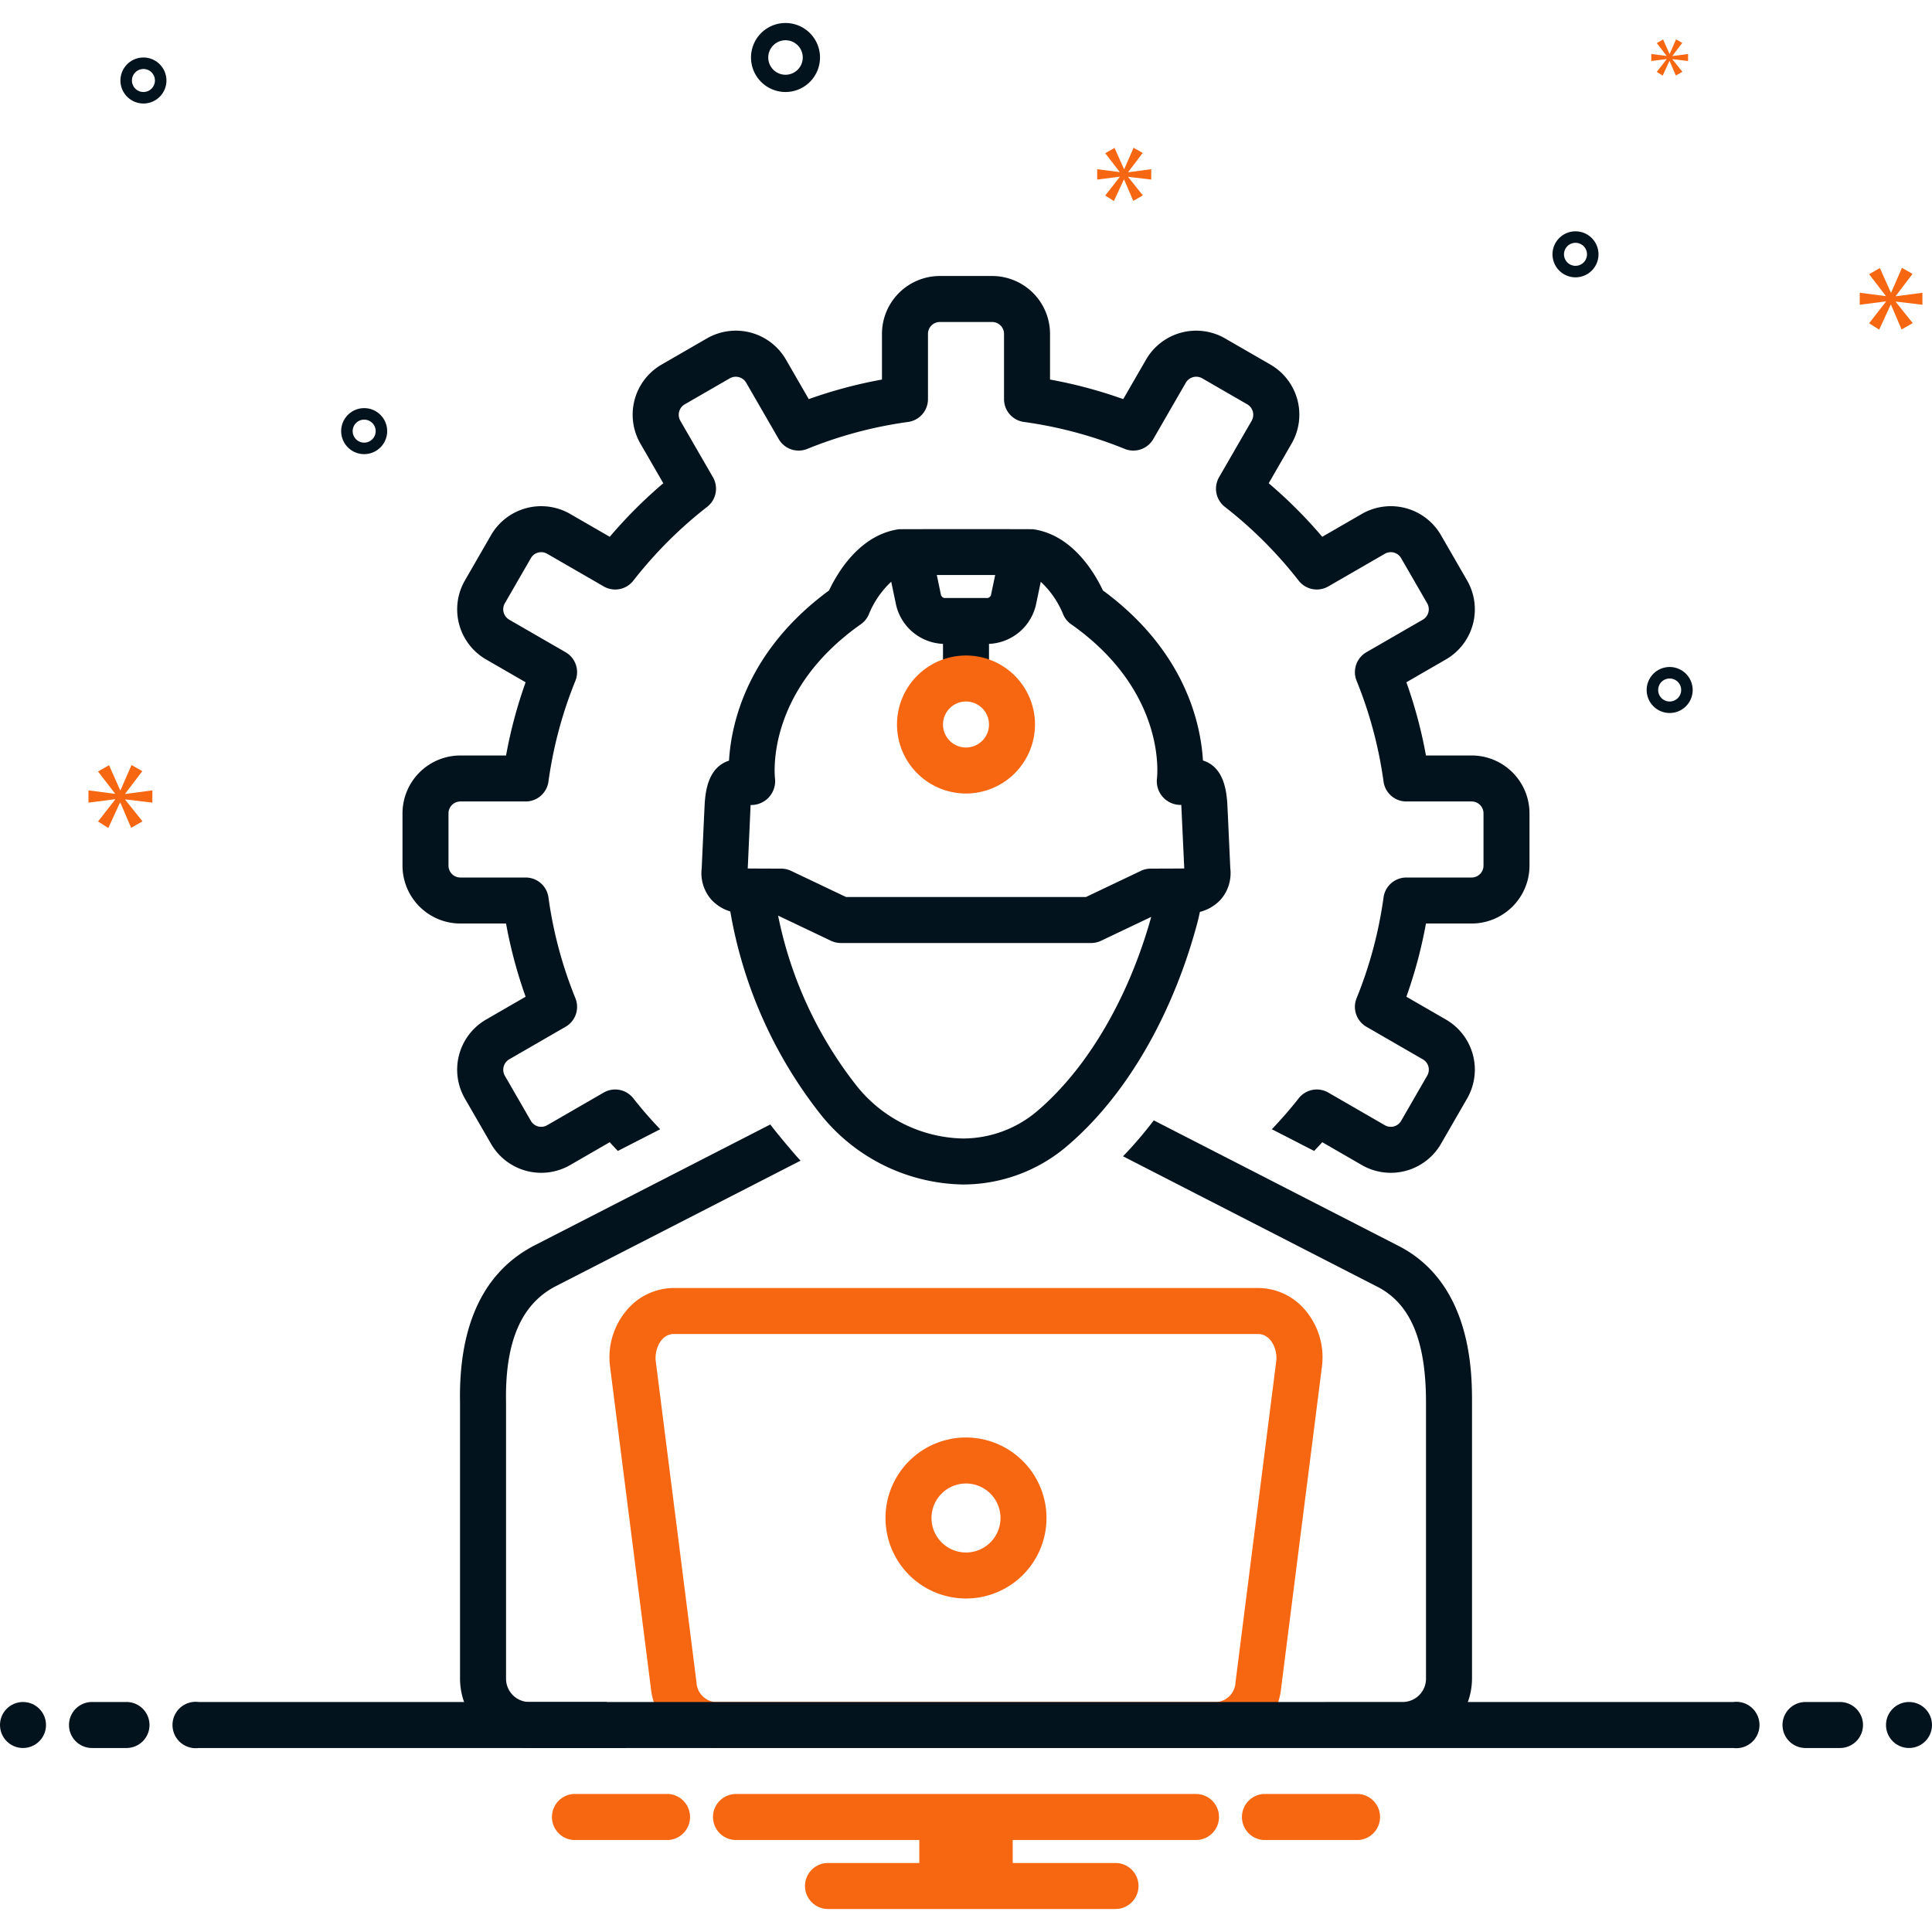 <svg id="Engineering" viewBox="0 0 168 168" xmlns="http://www.w3.org/2000/svg"><path class="color2d4356 svgShape" d="M127.968 65.693h-3.972a40.367 40.367 0 0 0-1.702-6.366l3.436-1.984a5.031 5.031 0 0 0 1.842-6.873l-2.274-3.94a5.038 5.038 0 0 0-6.874-1.842l-3.445 1.99a40.952 40.952 0 0 0-4.657-4.657l1.989-3.445a5.03 5.03 0 0 0-1.841-6.874l-3.94-2.274a5.032 5.032 0 0 0-6.874 1.842l-1.983 3.436a40.446 40.446 0 0 0-6.366-1.702v-3.972A5.038 5.038 0 0 0 86.274 24h-4.548a5.038 5.038 0 0 0-5.033 5.032v3.972a40.446 40.446 0 0 0-6.366 1.702l-1.983-3.436a5.031 5.031 0 0 0-6.874-1.842l-3.94 2.274a5.032 5.032 0 0 0-1.842 6.874l1.99 3.445a40.952 40.952 0 0 0-4.657 4.657l-3.445-1.99a5.039 5.039 0 0 0-6.875 1.842L40.43 50.47a5.03 5.03 0 0 0 1.84 6.874l3.437 1.984a40.367 40.367 0 0 0-1.702 6.366h-3.972A5.038 5.038 0 0 0 35 70.726v4.548a5.038 5.038 0 0 0 5.032 5.032h3.972a40.367 40.367 0 0 0 1.702 6.366l-3.436 1.984a5.032 5.032 0 0 0-1.842 6.874l2.274 3.94a5.038 5.038 0 0 0 6.874 1.841l3.445-1.99c.224.264.473.505.703.762l3.682-1.888a36.804 36.804 0 0 1-2.333-2.686 2 2 0 0 0-2.577-.503l-4.92 2.841a1.034 1.034 0 0 1-1.41-.377l-2.274-3.94a1.055 1.055 0 0 1 .378-1.41l4.912-2.836a2 2 0 0 0 .852-2.486 36.45 36.45 0 0 1-2.343-8.764 2 2 0 0 0-1.981-1.728h-5.678A1.033 1.033 0 0 1 39 75.274v-4.548a1.033 1.033 0 0 1 1.032-1.033h5.678a2 2 0 0 0 1.981-1.727 36.46 36.46 0 0 1 2.343-8.765 2 2 0 0 0-.852-2.486s-4.904-2.83-4.912-2.836a1.046 1.046 0 0 1-.377-1.41l2.272-3.938a1.036 1.036 0 0 1 1.411-.379l4.92 2.841a1.997 1.997 0 0 0 2.577-.502 36.87 36.87 0 0 1 6.418-6.417 2 2 0 0 0 .503-2.578s-2.838-4.914-2.842-4.92a1.052 1.052 0 0 1 .378-1.41l3.94-2.274a1.049 1.049 0 0 1 1.409.378l2.836 4.911a1.998 1.998 0 0 0 2.485.853 36.47 36.47 0 0 1 8.766-2.343 2 2 0 0 0 1.727-1.981v-5.678A1.033 1.033 0 0 1 81.726 28h4.548a1.033 1.033 0 0 1 1.033 1.032v5.678a2 2 0 0 0 1.727 1.981 36.47 36.47 0 0 1 8.766 2.343 2.001 2.001 0 0 0 2.485-.853s2.831-4.904 2.836-4.912a1.048 1.048 0 0 1 1.41-.377s3.93 2.269 3.939 2.274a1.053 1.053 0 0 1 .377 1.41l-2.841 4.92a2 2 0 0 0 .503 2.578 36.87 36.87 0 0 1 6.418 6.417 2 2 0 0 0 2.577.502l4.92-2.84a1.033 1.033 0 0 1 1.41.377s2.272 3.935 2.274 3.94a1.045 1.045 0 0 1-.377 1.41l-4.913 2.835a2 2 0 0 0-.852 2.486 36.46 36.46 0 0 1 2.343 8.765 2 2 0 0 0 1.981 1.727h5.678A1.033 1.033 0 0 1 129 70.726v4.548a1.033 1.033 0 0 1-1.032 1.032h-5.678a2 2 0 0 0-1.981 1.728 36.45 36.45 0 0 1-2.343 8.764 2 2 0 0 0 .852 2.486l4.912 2.836a1.032 1.032 0 0 1 .377 1.41l-2.272 3.939a1.036 1.036 0 0 1-1.411.378l-4.92-2.84a2 2 0 0 0-2.577.502 36.809 36.809 0 0 1-2.333 2.686l3.682 1.888c.23-.257.479-.498.703-.761l3.445 1.989a5.039 5.039 0 0 0 6.875-1.842l2.272-3.938a5.03 5.03 0 0 0-1.84-6.875l-3.437-1.984a40.367 40.367 0 0 0 1.702-6.366h3.972A5.038 5.038 0 0 0 133 75.274v-4.548a5.038 5.038 0 0 0-5.032-5.033Z" fill="#02131d"></path><path class="color2d4356 svgShape" d="M106.982 75.5s-.25-5.546-.265-5.717c-.075-.902-.256-3.08-2.112-3.652-.193-3.235-1.565-9.544-8.7-14.789-.67-1.43-2.611-4.837-6.076-5.322-.092-.014-11.568-.014-11.66 0-3.464.485-5.405 3.892-6.075 5.322-7.144 5.252-8.51 11.57-8.701 14.802-1.859.592-2.036 2.754-2.109 3.647-.014.169-.266 5.707-.266 5.707a3.496 3.496 0 0 0 .848 2.744 3.684 3.684 0 0 0 1.638 1.015 39.148 39.148 0 0 0 7.928 17.742 16.183 16.183 0 0 0 12.287 6 13.947 13.947 0 0 0 9.204-3.457c5.583-4.815 9.361-12.271 11.246-19.493.065-.248.113-.502.17-.752a3.743 3.743 0 0 0 1.792-1.053 3.498 3.498 0 0 0 .851-2.744zM86.538 50l-.345 1.645-.018.102a.403.403 0 0 1-.287.253h-3.775a.4.4 0 0 1-.286-.25L81.461 50zm3.773 46.513a9.98 9.98 0 0 1-6.592 2.486 12.126 12.126 0 0 1-9.217-4.564 35.084 35.084 0 0 1-6.841-14.816l4.595 2.187a1.996 1.996 0 0 0 .86.194h21.768a2.006 2.006 0 0 0 .86-.194l4.363-2.077c-1.943 6.977-5.487 13.068-9.796 16.784zm9.756-20.98a2.006 2.006 0 0 0-.859.194L94.433 78H73.567l-4.775-2.272a1.996 1.996 0 0 0-.86-.195s-2.826-.006-2.911-.014L65.27 70a2.076 2.076 0 0 0 2.126-2.266c-.038-.308-.827-7.617 7.462-13.454a1.999 1.999 0 0 0 .714-.913 7.991 7.991 0 0 1 1.926-2.782l.385 1.836A4.376 4.376 0 0 0 82 55.989v2.361c-.074.026-.14.066-.213.095a3.312 3.312 0 0 1 .616.52 12.663 12.663 0 0 1 3.592-.36c.04-.065.083-.13.114-.194l.006-.01c-.04-.015-.075-.037-.115-.051v-2.36a4.381 4.381 0 0 0 4.118-3.569l.383-1.83a7.923 7.923 0 0 1 1.925 2.776 1.996 1.996 0 0 0 .714.913c8.29 5.837 7.5 13.145 7.463 13.44a2.059 2.059 0 0 0 2.118 2.271l.258 5.528c-.085.008-2.912.014-2.912.014zM46.007 148a2.028 2.028 0 0 1-2.003-2.049v-24.016c-.098-5.248 1.32-8.55 4.337-10.098l21.275-10.91c-.434-.437-2.185-2.533-2.632-3.147a405650.99 405650.99 0 0 1-20.471 10.499c-4.446 2.28-6.636 6.9-6.51 13.693v23.98a6.033 6.033 0 0 0 6.004 6.048h8.489a10.184 10.184 0 0 1-1.744-4z" fill="#02131d"></path><path class="color0bceb2 svgShape" d="M113.458 113.877a5.368 5.368 0 0 0-4.063-1.877h-50.79a5.368 5.368 0 0 0-4.063 1.877 6.331 6.331 0 0 0-1.49 4.99l3.544 27.91A5.784 5.784 0 0 0 62.148 152h43.704a5.784 5.784 0 0 0 5.552-5.222l3.543-27.912a6.332 6.332 0 0 0-1.489-4.989Zm-2.48 4.485-3.542 27.912a1.8 1.8 0 0 1-1.584 1.726H62.148a1.8 1.8 0 0 1-1.584-1.726l-3.543-27.912c-.12-.952.41-2.362 1.583-2.362h50.792c1.154 0 1.706 1.396 1.583 2.362Z" fill="#f76611"></path><path class="color0bceb2 svgShape" d="M84 125a7 7 0 1 0 7 7 7.008 7.008 0 0 0-7-7Zm0 10a3 3 0 1 1 3-3 3.003 3.003 0 0 1-3 3Z" fill="#f76611"></path><circle class="color2d4356 svgShape" fill="#02131d" r="2" cy="150" cx="2"></circle><path class="color2d4356 svgShape" d="M11 148H8a2 2 0 0 0 0 4h3a2 2 0 0 0 0-4zm149 0h-3a2 2 0 0 0 0 4h3a2 2 0 0 0 0-4z" fill="#02131d"></path><circle class="color2d4356 svgShape" fill="#02131d" r="2" cy="150" cx="166"></circle><path class="color0bceb2 svgShape" d="M118.154 156h-8.308a2.006 2.006 0 0 0 0 4h8.308a2.006 2.006 0 0 0 0-4zm-60 0h-8.308a2.006 2.006 0 0 0 0 4h8.308a2.006 2.006 0 0 0 0-4zM104 156H64a2 2 0 0 0 0 4h15.94v2H72a2 2 0 0 0 0 4h25a2 2 0 0 0 0-4h-8.94v-2H104a2 2 0 0 0 0-4z" fill="#f76611"></path><path class="color2d4356 svgShape" d="M150.721 148h-23.083a6.046 6.046 0 0 0 .363-2.05v-23.979c0-2.586 0-10.456-6.509-13.693l-21.164-10.854a34.909 34.909 0 0 1-2.675 3.124l22.035 11.3c2.943 1.464 4.313 4.68 4.313 10.123v23.98a2.028 2.028 0 0 1-2.003 2.047h-6.75V148h-97.97a2.017 2.017 0 1 0 0 4h133.443a2.017 2.017 0 1 0 0-4Z" fill="#02131d"></path><path class="color0bceb2 svgShape" d="M84 69a6 6 0 1 1 6-6 6.007 6.007 0 0 1-6 6Zm0-8a2 2 0 1 0 2 2 2.002 2.002 0 0 0-2-2Z" fill="#f76611"></path><path class="color2d4356 svgShape" d="M68.305 8a3 3 0 1 0-3-3 3.003 3.003 0 0 0 3 3zm0-4.5a1.5 1.5 0 1 1-1.5 1.5 1.501 1.501 0 0 1 1.5-1.5zM137 20.115a2 2 0 1 0 2 2 2.002 2.002 0 0 0-2-2zm0 3a1 1 0 1 1 1-1 1.001 1.001 0 0 1-1 1zM12.473 5a2 2 0 1 0 2 2 2.002 2.002 0 0 0-2-2zm0 3a1 1 0 1 1 1-1 1.001 1.001 0 0 1-1 1zm132.716 50a2 2 0 1 0 2 2 2.002 2.002 0 0 0-2-2zm0 3a1 1 0 1 1 1-1 1.001 1.001 0 0 1-1 1zM33.667 37.49a2 2 0 1 0-2 2 2.002 2.002 0 0 0 2-2zm-3 0a1 1 0 1 1 1 1 1.001 1.001 0 0 1-1-1z" fill="#02131d"></path><path class="color0bceb2 svgShape" d="m10.888 69.011 1.487-1.955-.939-.532-.955 2.19h-.031l-.97-2.175-.955.548 1.471 1.909v.031l-2.301-.297v1.064l2.316-.297v.031l-1.486 1.908.891.564 1.018-2.206h.031l.939 2.19.986-.563-1.502-1.878v-.031l2.362.282V68.73l-2.362.312v-.031zM144.923 5.153l-.856 1.099.513.325.587-1.271h.017l.541 1.262.568-.325-.865-1.081v-.018l1.36.162v-.612l-1.36.18v-.018l.856-1.126-.541-.307-.549 1.261h-.019l-.558-1.252-.55.315.847 1.1v.018l-1.325-.171v.612l1.334-.171v.018zM167.167 26.5v-1.043l-2.317.306v-.03l1.458-1.918-.921-.522-.936 2.148h-.031l-.951-2.133-.937.537 1.443 1.873v.03l-2.257-.291V26.5l2.272-.291v.03l-1.458 1.872.875.553.998-2.164h.03l.921 2.149.967-.553-1.473-1.842v-.03l2.317.276zM98.108 14.952l1.258-1.654-.794-.45-.808 1.853h-.026l-.821-1.84-.808.463 1.245 1.615v.027l-1.947-.252v.9l1.96-.251v.026l-1.258 1.615.754.477.862-1.867h.026l.794 1.854.834-.477-1.271-1.589v-.026l1.999.238v-.9l-1.999.265v-.027z" fill="#f76611"></path></svg>